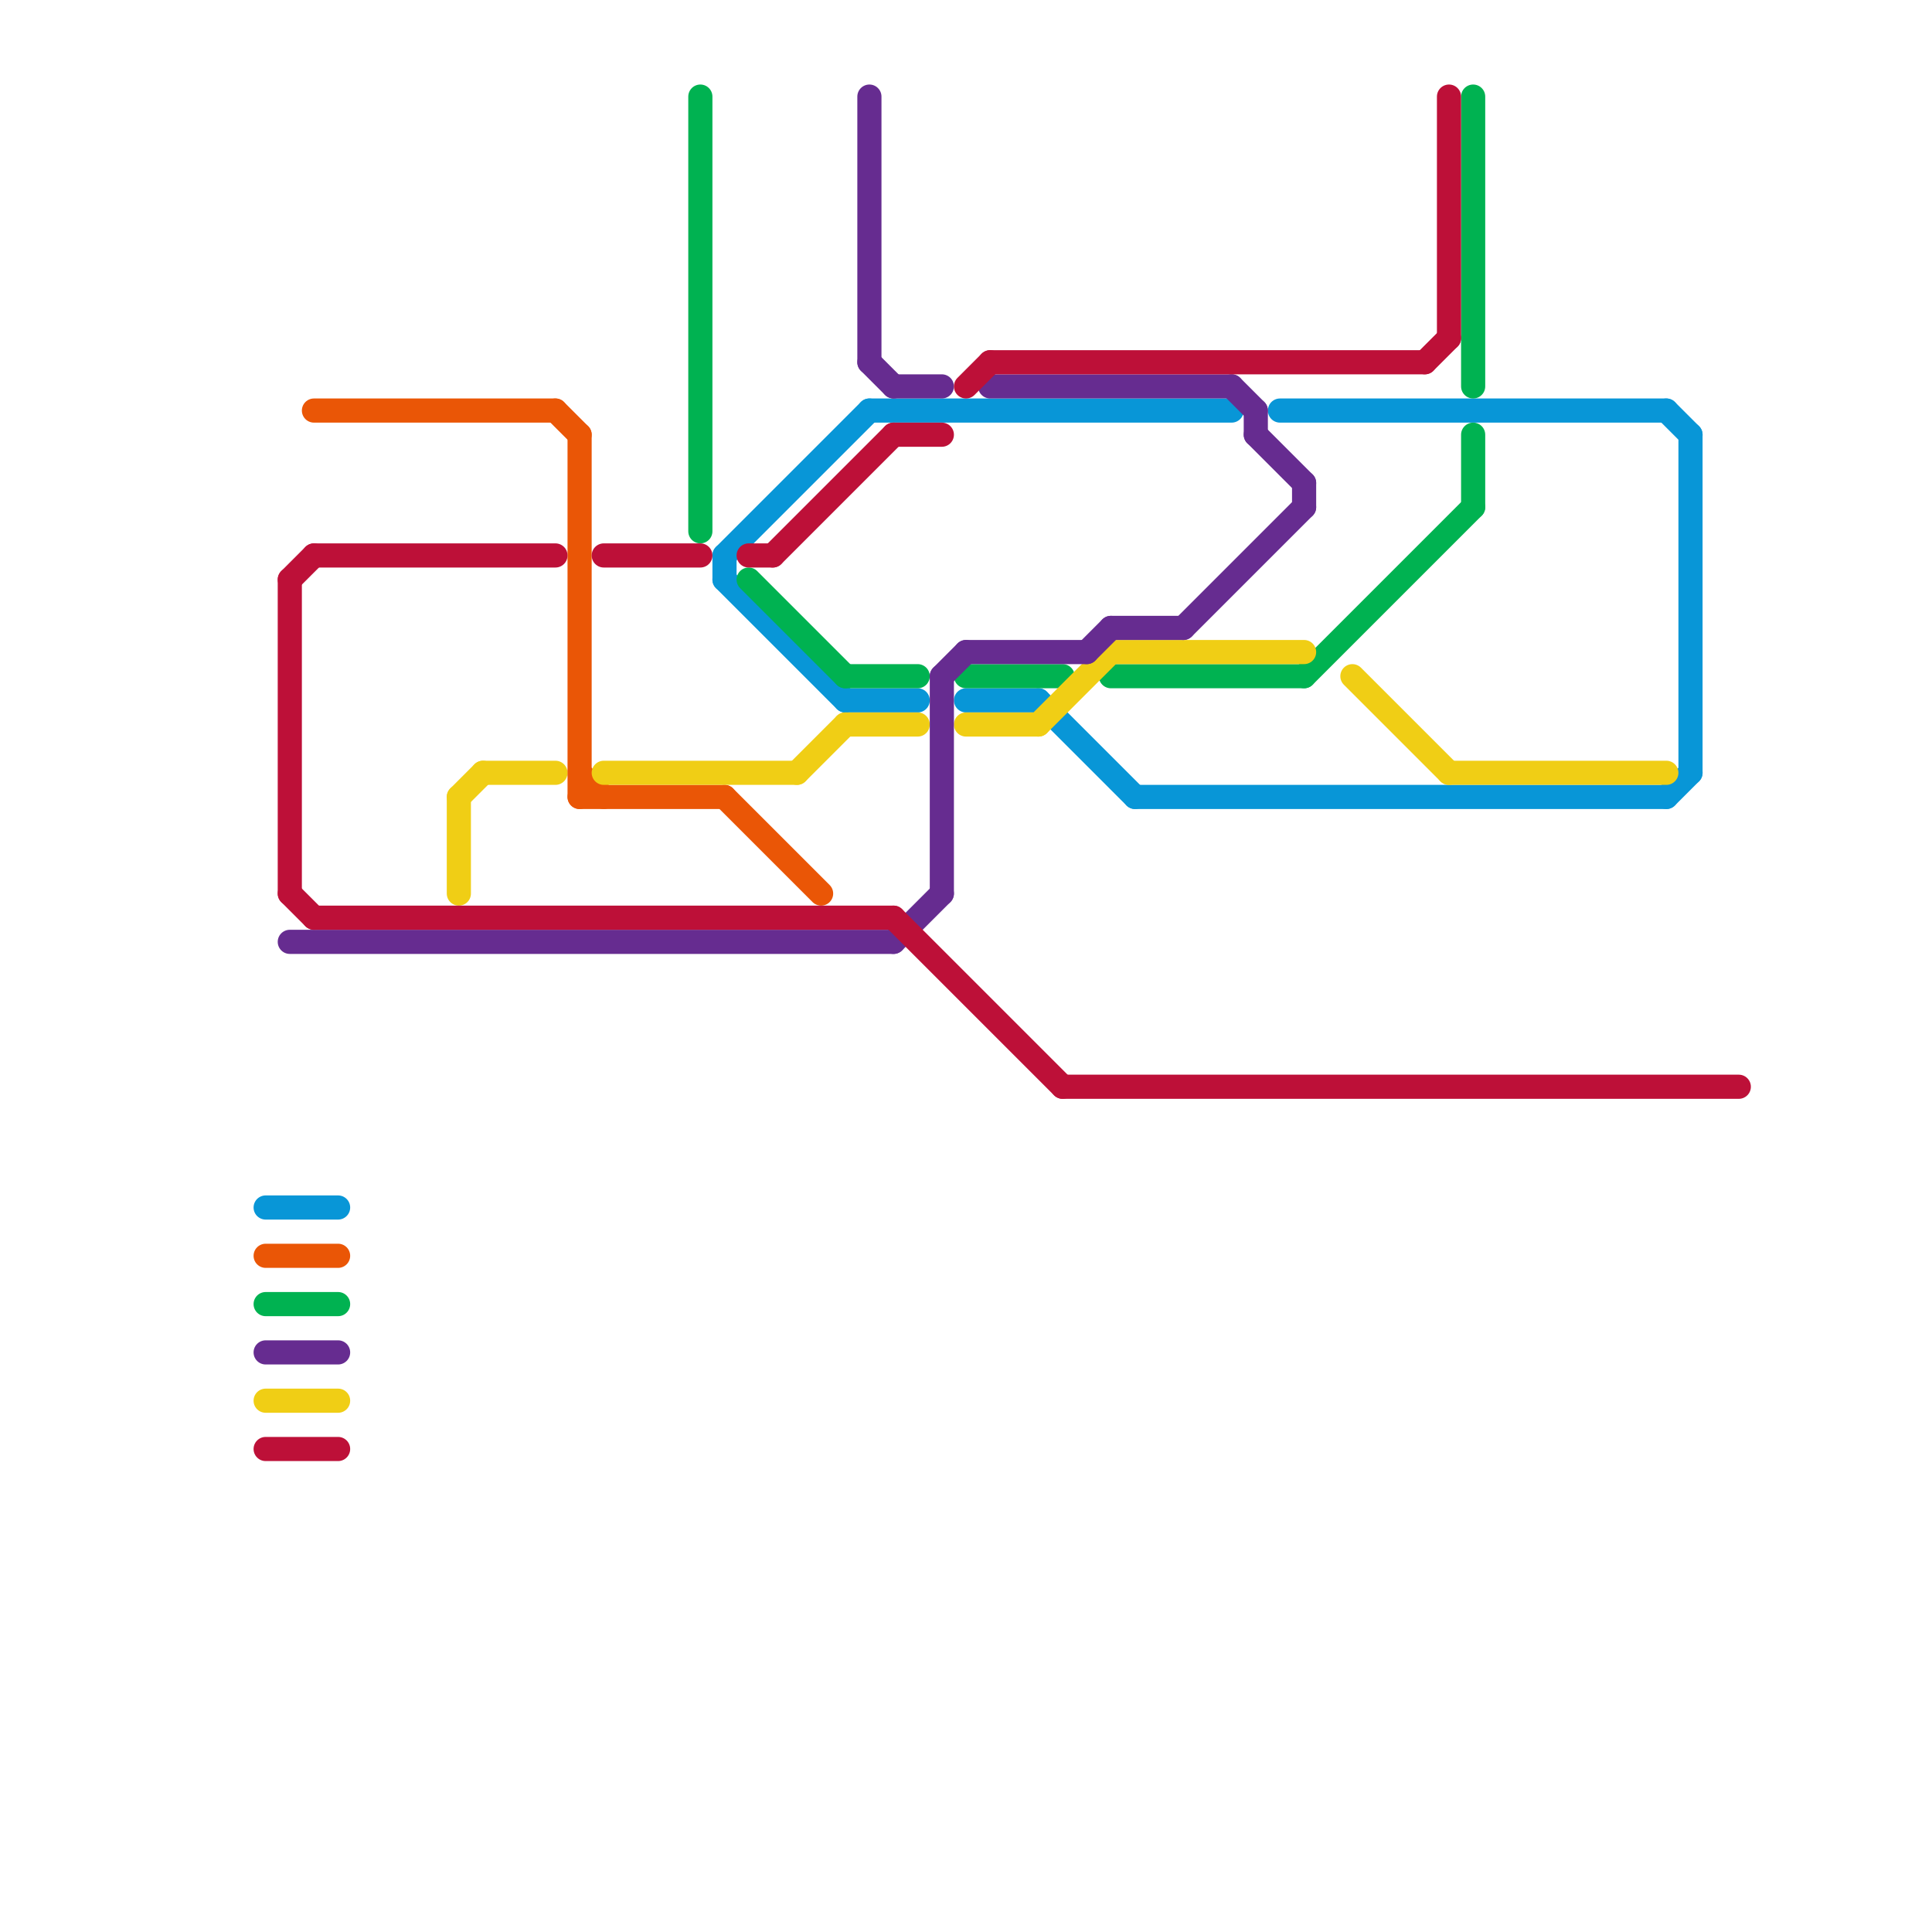 
<svg version="1.1" xmlns="http://www.w3.org/2000/svg" viewBox="0 0 80 80">
<style>text { font: 1px Helvetica; font-weight: 600; white-space: pre; dominant-baseline: central; } line { stroke-width: 1; fill: none; stroke-linecap: round; stroke-linejoin: round; } .c0 { stroke: #0896d7 } .c1 { stroke: #ea5606 } .c2 { stroke: #00b251 } .c3 { stroke: #f0ce15 } .c4 { stroke: #662c90 } .c5 { stroke: #bd1038 }</style><defs><g id="wm-xf"><circle r="1.2" fill="#000"/><circle r="0.9" fill="#fff"/><circle r="0.6" fill="#000"/><circle r="0.3" fill="#fff"/></g><g id="wm"><circle r="0.6" fill="#000"/><circle r="0.3" fill="#fff"/></g><g id="clg-0896d7"><circle r="0.6" fill="#0896d7"/><circle r="0.3" fill="#fff"/></g></defs><line class="c0" x1="69" y1="33" x2="70" y2="32"/><line class="c0" x1="69" y1="17" x2="70" y2="18"/><line class="c0" x1="11" y1="50" x2="14" y2="50"/><line class="c0" x1="47" y1="33" x2="69" y2="33"/><line class="c0" x1="35" y1="29" x2="38" y2="29"/><line class="c0" x1="30" y1="23" x2="36" y2="17"/><line class="c0" x1="53" y1="17" x2="69" y2="17"/><line class="c0" x1="70" y1="18" x2="70" y2="32"/><line class="c0" x1="30" y1="24" x2="35" y2="29"/><line class="c0" x1="36" y1="17" x2="51" y2="17"/><line class="c0" x1="43" y1="29" x2="47" y2="33"/><line class="c0" x1="40" y1="29" x2="43" y2="29"/><line class="c0" x1="30" y1="23" x2="30" y2="24"/><line class="c1" x1="24" y1="18" x2="24" y2="33"/><line class="c1" x1="24" y1="32" x2="25" y2="33"/><line class="c1" x1="13" y1="17" x2="23" y2="17"/><line class="c1" x1="30" y1="33" x2="34" y2="37"/><line class="c1" x1="23" y1="17" x2="24" y2="18"/><line class="c1" x1="24" y1="33" x2="30" y2="33"/><line class="c1" x1="11" y1="52" x2="14" y2="52"/><line class="c2" x1="35" y1="28" x2="38" y2="28"/><line class="c2" x1="29" y1="4" x2="29" y2="22"/><line class="c2" x1="61" y1="18" x2="61" y2="21"/><line class="c2" x1="61" y1="4" x2="61" y2="16"/><line class="c2" x1="54" y1="28" x2="61" y2="21"/><line class="c2" x1="31" y1="24" x2="35" y2="28"/><line class="c2" x1="46" y1="28" x2="54" y2="28"/><line class="c2" x1="40" y1="28" x2="44" y2="28"/><line class="c2" x1="11" y1="54" x2="14" y2="54"/><line class="c3" x1="43" y1="30" x2="46" y2="27"/><line class="c3" x1="33" y1="32" x2="35" y2="30"/><line class="c3" x1="56" y1="28" x2="60" y2="32"/><line class="c3" x1="19" y1="33" x2="20" y2="32"/><line class="c3" x1="25" y1="32" x2="33" y2="32"/><line class="c3" x1="35" y1="30" x2="38" y2="30"/><line class="c3" x1="60" y1="32" x2="69" y2="32"/><line class="c3" x1="20" y1="32" x2="23" y2="32"/><line class="c3" x1="46" y1="27" x2="54" y2="27"/><line class="c3" x1="19" y1="33" x2="19" y2="37"/><line class="c3" x1="11" y1="58" x2="14" y2="58"/><line class="c3" x1="40" y1="30" x2="43" y2="30"/><line class="c4" x1="51" y1="16" x2="52" y2="17"/><line class="c4" x1="11" y1="56" x2="14" y2="56"/><line class="c4" x1="52" y1="18" x2="54" y2="20"/><line class="c4" x1="54" y1="20" x2="54" y2="21"/><line class="c4" x1="12" y1="39" x2="37" y2="39"/><line class="c4" x1="39" y1="28" x2="40" y2="27"/><line class="c4" x1="36" y1="15" x2="37" y2="16"/><line class="c4" x1="37" y1="39" x2="39" y2="37"/><line class="c4" x1="49" y1="26" x2="54" y2="21"/><line class="c4" x1="36" y1="4" x2="36" y2="15"/><line class="c4" x1="52" y1="17" x2="52" y2="18"/><line class="c4" x1="46" y1="26" x2="49" y2="26"/><line class="c4" x1="39" y1="28" x2="39" y2="37"/><line class="c4" x1="41" y1="16" x2="51" y2="16"/><line class="c4" x1="40" y1="27" x2="45" y2="27"/><line class="c4" x1="37" y1="16" x2="39" y2="16"/><line class="c4" x1="45" y1="27" x2="46" y2="26"/><line class="c5" x1="59" y1="15" x2="60" y2="14"/><line class="c5" x1="31" y1="23" x2="32" y2="23"/><line class="c5" x1="37" y1="18" x2="39" y2="18"/><line class="c5" x1="13" y1="23" x2="23" y2="23"/><line class="c5" x1="44" y1="45" x2="72" y2="45"/><line class="c5" x1="13" y1="38" x2="37" y2="38"/><line class="c5" x1="60" y1="4" x2="60" y2="14"/><line class="c5" x1="40" y1="16" x2="41" y2="15"/><line class="c5" x1="12" y1="24" x2="12" y2="37"/><line class="c5" x1="32" y1="23" x2="37" y2="18"/><line class="c5" x1="25" y1="23" x2="29" y2="23"/><line class="c5" x1="41" y1="15" x2="59" y2="15"/><line class="c5" x1="12" y1="37" x2="13" y2="38"/><line class="c5" x1="12" y1="24" x2="13" y2="23"/><line class="c5" x1="37" y1="38" x2="44" y2="45"/><line class="c5" x1="11" y1="60" x2="14" y2="60"/>
</svg>
